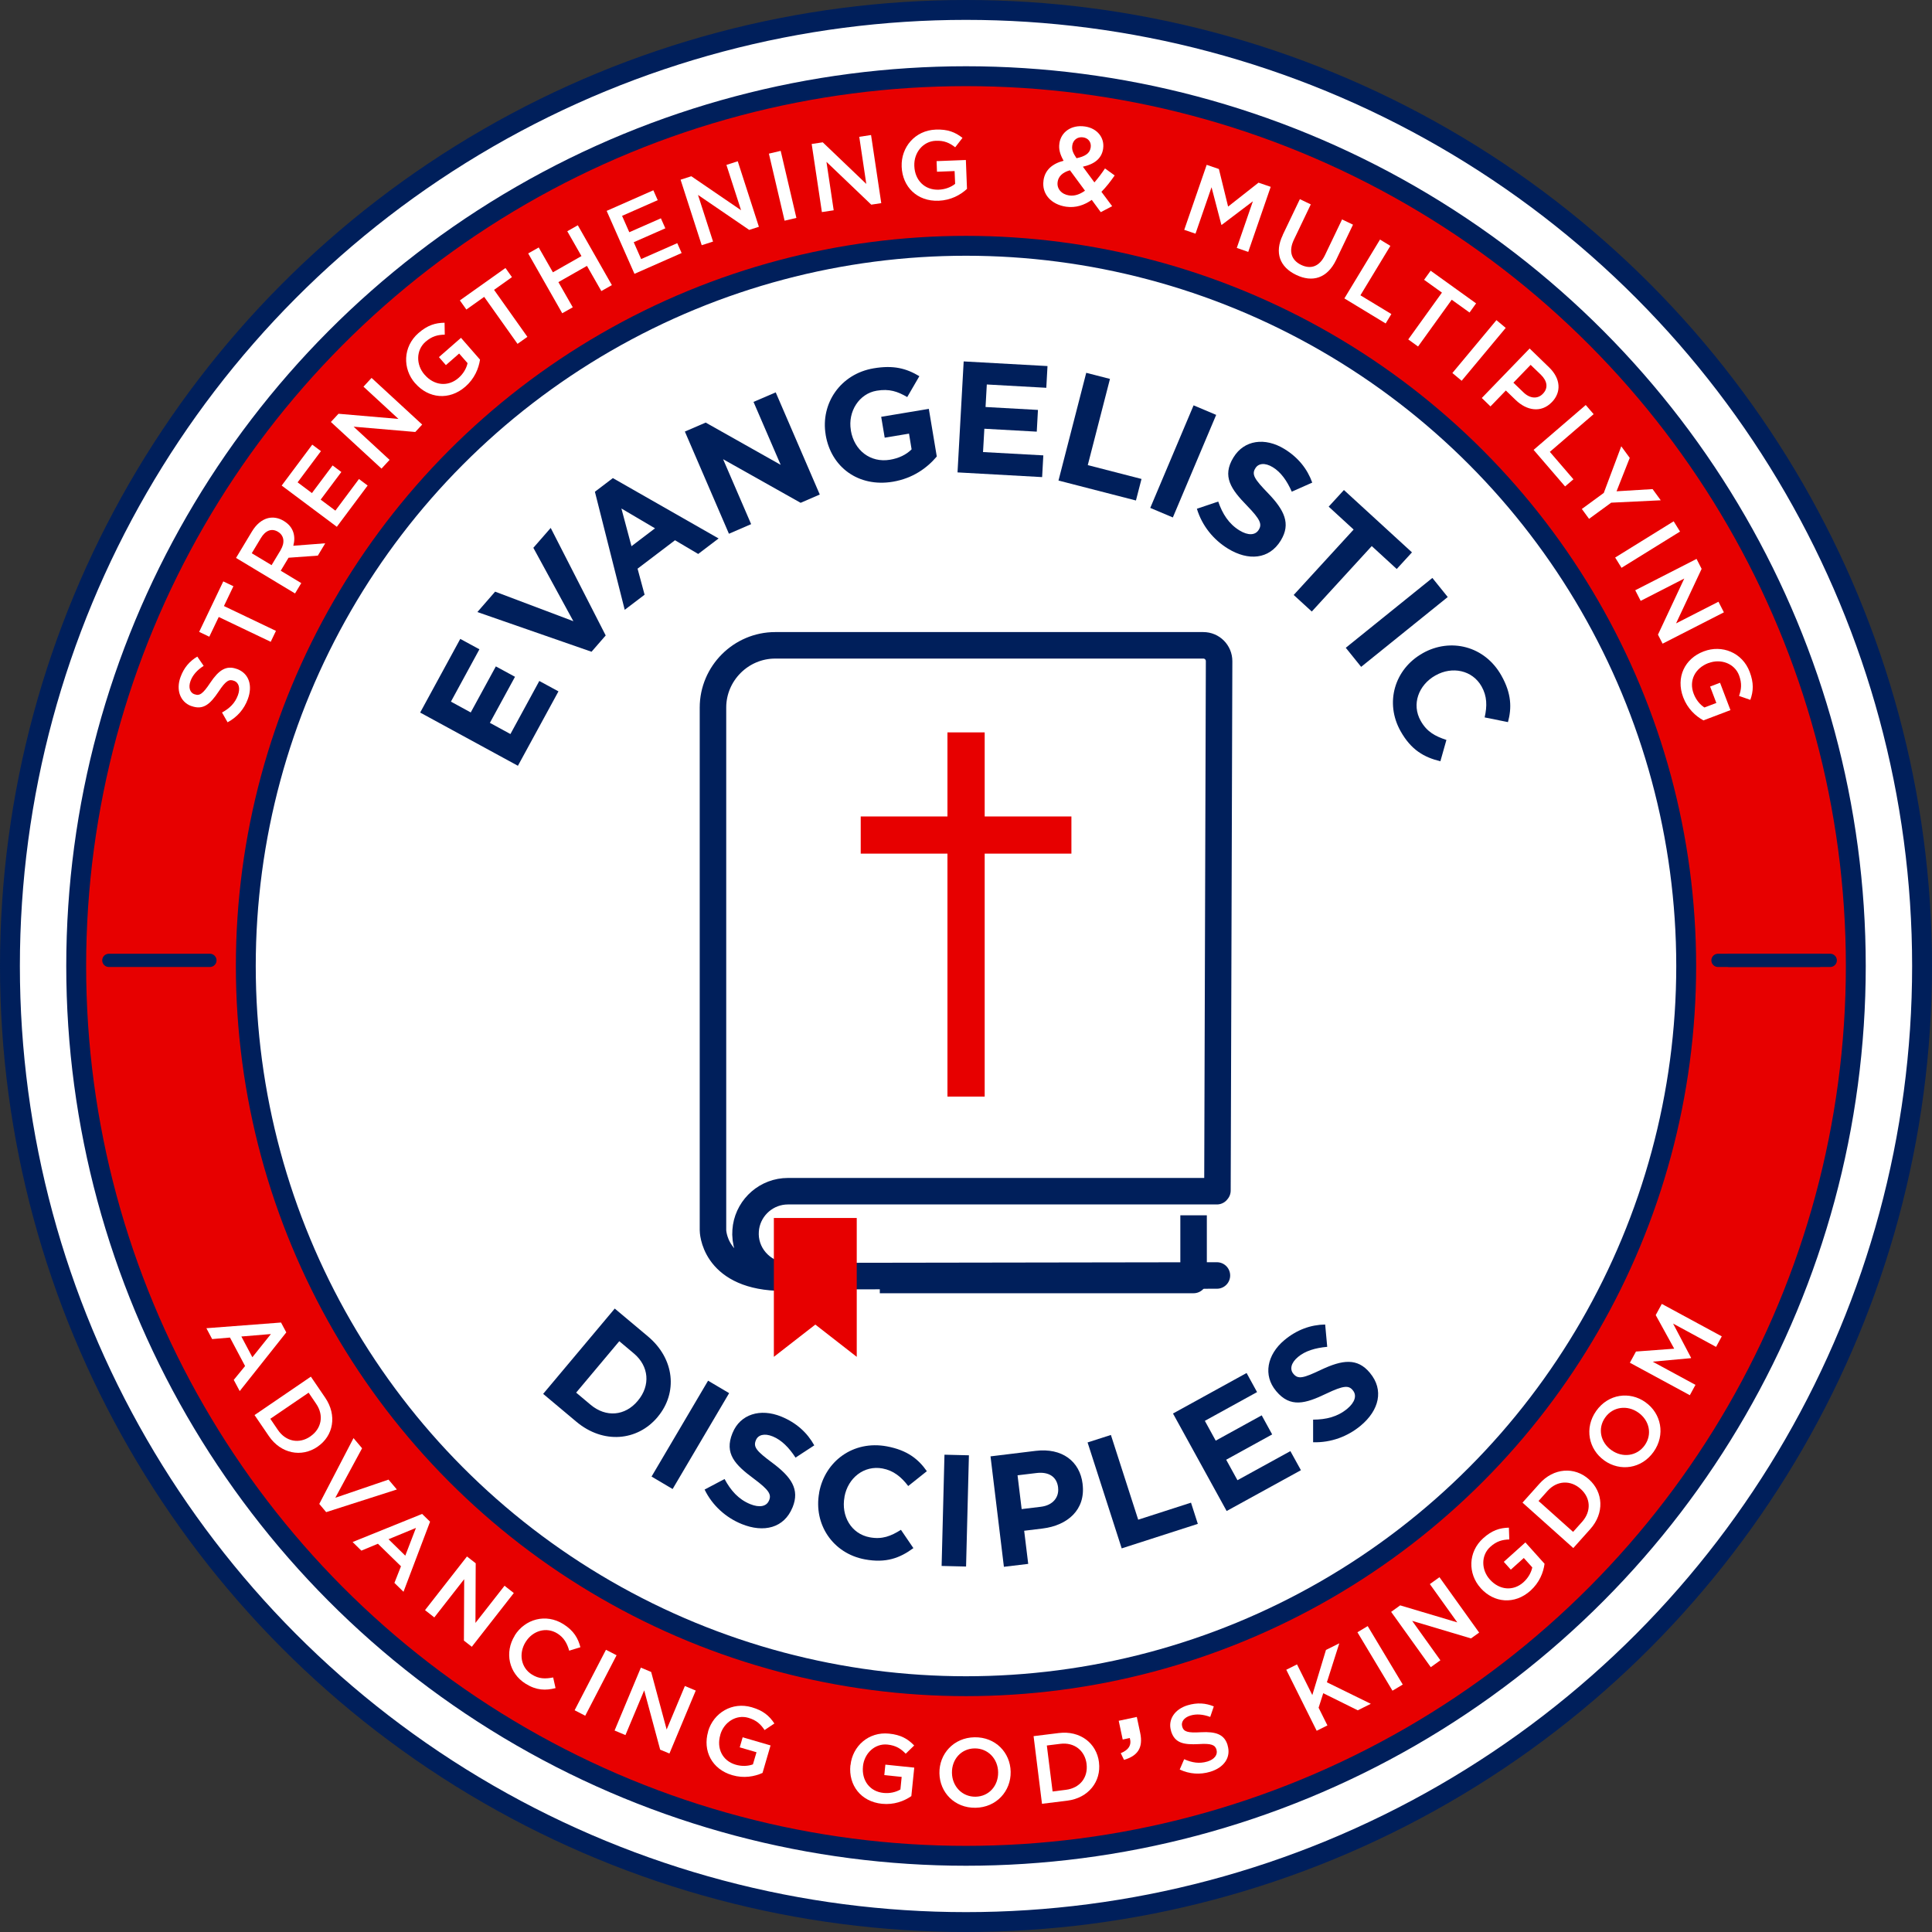 <svg xmlns="http://www.w3.org/2000/svg" id="Artwork" viewBox="0 0 291.6 291.6"><rect x="0" y="0" width="291.6" height="291.6" fill="#333333" stroke="none"/><defs><style>      .cls-1 {        stroke-width: 2px;      }      .cls-1, .cls-2, .cls-3, .cls-4 {        stroke: #001f5b;        stroke-linejoin: round;      }      .cls-1, .cls-2, .cls-4 {        stroke-linecap: round;      }      .cls-1, .cls-3 {        fill: none;      }      .cls-5, .cls-2 {        fill: #e70000;      }      .cls-2, .cls-4 {        stroke-width: 3px;      }      .cls-6 {        fill: #001f5b;      }      .cls-7, .cls-4 {        fill: #fff;      }      .cls-3 {        stroke-width: 4px;      }    </style></defs><g><line class="cls-1" x1="260.17" y1="144.95" x2="244.92" y2="144.95"></line><line class="cls-1" x1="275.4" y1="144.95" x2="260.15" y2="144.95"></line><circle class="cls-4" cx="145.8" cy="145.8" r="144.3"></circle><circle class="cls-2" cx="145.8" cy="145.8" r="134.3"></circle><g><path class="cls-7" d="M42.42,199.62l.79,1.48-7.03,8.86-.9-1.69,1.71-2.09-2.28-4.3-2.69.23-.87-1.64,11.28-.86ZM38.09,204.85l2.8-3.5-4.46.37,1.66,3.13Z"></path><path class="cls-7" d="M46.92,207.78l2.16,3.17c1.82,2.67,1.25,5.77-1.15,7.4l-.02.02c-2.39,1.63-5.51,1.05-7.33-1.62l-2.16-3.17,8.5-5.8ZM46.58,210.2l-5.78,3.94,1.14,1.68c1.22,1.79,3.22,2.13,4.88,1l.02-.02c1.66-1.13,2.1-3.14.88-4.92l-1.14-1.68Z"></path><path class="cls-7" d="M53.36,217.06l1.29,1.53-4.04,7.47,8.03-2.74,1.26,1.49-10.67,3.42-1.04-1.24,5.17-9.94Z"></path><path class="cls-7" d="M63.71,228.5l1.2,1.17-4.01,10.58-1.37-1.34.99-2.51-3.48-3.4-2.5,1.04-1.32-1.3,10.49-4.24ZM61.17,234.8l1.61-4.19-4.14,1.71,2.53,2.48Z"></path><path class="cls-7" d="M70.48,234.92l1.32,1.03-.04,9,4.39-5.61,1.4,1.1-6.34,8.11-1.19-.93.04-9.27-4.51,5.77-1.4-1.1,6.34-8.11Z"></path><path class="cls-7" d="M77.69,246.86v-.02c1.56-2.48,4.69-3.36,7.32-1.72,1.62,1.01,2.25,2.18,2.59,3.5l-1.69.52c-.31-1.09-.78-1.97-1.79-2.6-1.65-1.03-3.72-.43-4.78,1.28l-.02.03c-1.06,1.71-.71,3.85.96,4.89,1.07.67,2.02.67,3.21.44l.36,1.61c-1.5.38-2.87.36-4.51-.66-2.56-1.59-3.21-4.75-1.65-7.26Z"></path><path class="cls-7" d="M91.45,249l1.61.83-4.73,9.13-1.6-.83,4.73-9.13Z"></path><path class="cls-7" d="M96.73,251.7l1.55.65,2.34,8.69,2.75-6.57,1.64.69-3.97,9.5-1.4-.58-2.41-8.95-2.83,6.75-1.64-.69,3.97-9.5Z"></path><path class="cls-7" d="M106.88,261.33v-.03c.82-2.77,3.62-4.49,6.59-3.62,1.72.5,2.64,1.29,3.41,2.45l-1.48.99c-.58-.86-1.21-1.49-2.46-1.85-1.82-.53-3.67.65-4.22,2.54v.03c-.6,2.03.3,3.92,2.32,4.51.93.27,1.87.22,2.6-.05l.54-1.83-2.53-.74.44-1.52,4.21,1.23-1.21,4.15c-1.22.55-2.82.85-4.57.34-3.09-.9-4.48-3.7-3.64-6.58Z"></path><path class="cls-7" d="M128.37,266.44v-.03c.3-2.87,2.74-5.07,5.82-4.75,1.78.18,2.83.79,3.79,1.79l-1.28,1.24c-.72-.74-1.45-1.24-2.76-1.38-1.88-.19-3.48,1.3-3.69,3.26v.03c-.22,2.1,1.01,3.8,3.1,4.01.96.1,1.87-.12,2.55-.52l.19-1.9-2.62-.27.16-1.58,4.36.45-.44,4.3c-1.1.76-2.62,1.34-4.43,1.16-3.2-.33-5.07-2.82-4.77-5.81Z"></path><path class="cls-7" d="M141.79,267.65v-.03c-.05-2.89,2.14-5.36,5.3-5.41s5.4,2.31,5.45,5.2v.03c.05,2.89-2.14,5.36-5.3,5.41-3.16.05-5.4-2.31-5.45-5.2ZM150.65,267.51v-.03c-.03-2-1.52-3.62-3.56-3.59-2.04.03-3.44,1.67-3.41,3.67v.03c.03,2,1.52,3.62,3.56,3.59,2.04-.03,3.44-1.67,3.41-3.67Z"></path><path class="cls-7" d="M156,262.04l3.81-.47c3.21-.4,5.7,1.53,6.06,4.4v.03c.36,2.87-1.58,5.38-4.79,5.78l-3.81.47-1.27-10.21ZM158,263.45l.87,6.94,2.01-.25c2.14-.27,3.36-1.88,3.12-3.88v-.03c-.25-2-1.84-3.3-3.98-3.03l-2.01.25Z"></path><path class="cls-7" d="M169.16,264.61c1.2-.49,1.67-1.25,1.36-2.29l-1.07.23-.6-2.83,2.73-.58.51,2.4c.48,2.28-.4,3.48-2.44,4.08l-.49-1.01Z"></path><path class="cls-7" d="M178.06,267.07l.67-1.55c1.19.53,2.29.71,3.5.35,1.07-.32,1.59-1.03,1.38-1.76v-.03c-.22-.7-.73-.97-2.69-.84-2.25.12-3.62-.14-4.17-1.96v-.03c-.52-1.69.54-3.28,2.5-3.87,1.44-.43,2.71-.34,3.95.17l-.54,1.59c-1.09-.4-2.08-.48-2.98-.21-1.01.3-1.45,1-1.25,1.65v.03c.24.76.79.96,2.83.84,2.24-.12,3.53.31,4.02,1.94v.03c.56,1.84-.56,3.38-2.63,4-1.51.45-3.09.36-4.59-.34Z"></path><path class="cls-7" d="M194.14,252.02l1.62-.81,2.31,4.63,2.06-6.81,2.01-1-1.87,5.88,6.63,3.25-1.97.98-5.21-2.58-.7,2.19,1.33,2.67-1.62.81-4.59-9.21Z"></path><path class="cls-7" d="M204.88,246.36l1.55-.93,5.29,8.82-1.55.93-5.29-8.82Z"></path><path class="cls-7" d="M209.97,243.28l1.36-.98,8.62,2.57-4.14-5.78,1.45-1.04,5.99,8.36-1.23.88-8.88-2.65,4.26,5.95-1.45,1.04-5.99-8.36Z"></path><path class="cls-7" d="M223.49,239.7l-.02-.02c-1.93-2.14-1.92-5.43.39-7.51,1.33-1.2,2.49-1.56,3.88-1.6l.06,1.78c-1.03.04-1.9.24-2.87,1.12-1.41,1.27-1.38,3.46-.07,4.92l.02.02c1.42,1.58,3.5,1.8,5.06.4.72-.65,1.17-1.47,1.33-2.24l-1.28-1.42-1.96,1.76-1.06-1.18,3.26-2.93,2.89,3.22c-.17,1.32-.77,2.84-2.12,4.06-2.4,2.15-5.5,1.86-7.51-.37Z"></path><path class="cls-7" d="M229.79,226.8l2.56-2.86c2.15-2.41,5.3-2.6,7.46-.67l.02.02c2.16,1.93,2.35,5.09.19,7.5l-2.56,2.86-7.67-6.86ZM232.22,226.55l5.21,4.66,1.35-1.51c1.44-1.61,1.3-3.63-.21-4.97l-.02-.02c-1.5-1.34-3.55-1.28-4.99.33l-1.35,1.51Z"></path><path class="cls-7" d="M242.16,220.45l-.02-.02c-2.36-1.67-3.05-4.9-1.22-7.48,1.83-2.58,5.06-2.99,7.42-1.32l.02.02c2.36,1.67,3.05,4.9,1.22,7.48-1.83,2.58-5.06,2.99-7.42,1.32ZM247.29,213.22l-.02-.02c-1.63-1.16-3.82-.92-5,.75-1.18,1.67-.69,3.77.94,4.92l.03.02c1.63,1.16,3.81.92,5-.75,1.18-1.67.69-3.76-.94-4.92Z"></path><path class="cls-7" d="M246,205.68l.92-1.69,5.77-.43-2.79-5.07.92-1.69,9.05,4.9-.86,1.59-6.49-3.52,2.72,5.17-.03.05-5.77.53,6.46,3.5-.85,1.56-9.05-4.9Z"></path></g><g><path class="cls-7" d="M34.35,109.02l-.84-1.48c1.15-.63,1.96-1.41,2.4-2.61.39-1.06.14-1.91-.59-2.18h-.03c-.7-.27-1.21-.02-2.3,1.64-1.27,1.89-2.31,2.83-4.11,2.17h-.03c-1.67-.63-2.31-2.45-1.6-4.38.52-1.42,1.37-2.39,2.53-3.08l.96,1.4c-.98.63-1.65,1.38-1.98,2.27-.37,1-.07,1.78.57,2.01h.03c.75.29,1.25-.03,2.39-1.75,1.26-1.88,2.39-2.66,4-2.06h.03c1.82.68,2.38,2.52,1.62,4.56-.55,1.49-1.58,2.7-3.06,3.49Z"></path><path class="cls-7" d="M33.02,93.11l-1.43,2.99-1.53-.73,3.64-7.62,1.53.73-1.43,2.99,7.85,3.75-.79,1.65-7.85-3.75Z"></path><path class="cls-7" d="M35.63,84.2l2.39-3.97c.67-1.12,1.53-1.8,2.44-2.03.77-.18,1.59-.05,2.36.42l.03.02c1.46.88,1.81,2.29,1.42,3.73l4.82-.37-1.12,1.86-4.42.32-1.18,1.96,3.1,1.87-.94,1.56-8.9-5.36ZM42.36,83.01c.67-1.12.52-2.18-.38-2.73l-.03-.02c-.95-.57-1.89-.2-2.58.96l-1.37,2.28,2.99,1.8,1.38-2.29Z"></path><path class="cls-7" d="M42.52,73.28l4.61-6.17,1.31.98-3.52,4.71,2.16,1.62,3.12-4.17,1.32.99-3.12,4.17,2.22,1.66,3.56-4.77,1.31.98-4.65,6.23-8.32-6.22Z"></path><path class="cls-7" d="M49.94,63.69l1.15-1.24,9.05.78-5.28-4.87,1.22-1.32,7.64,7.04-1.04,1.12-9.31-.8,5.43,5.01-1.22,1.32-7.64-7.04Z"></path><path class="cls-7" d="M62.67,57.86l-.02-.02c-1.91-2.19-1.85-5.51.51-7.57,1.37-1.19,2.54-1.54,3.94-1.56l.03,1.8c-1.04.02-1.92.22-2.91,1.08-1.44,1.26-1.45,3.47-.14,4.96l.02.02c1.4,1.61,3.5,1.87,5.1.48.74-.64,1.2-1.46,1.37-2.24l-1.27-1.45-2,1.75-1.05-1.21,3.33-2.91,2.87,3.29c-.2,1.33-.82,2.86-2.2,4.07-2.45,2.14-5.58,1.79-7.57-.49Z"></path><path class="cls-7" d="M73.09,44.8l-2.7,1.92-.98-1.38,6.88-4.89.98,1.38-2.7,1.92,5.03,7.09-1.49,1.06-5.03-7.09Z"></path><path class="cls-7" d="M79.72,38.25l1.59-.9,2.14,3.75,4.31-2.45-2.14-3.75,1.59-.9,5.14,9.03-1.59.9-2.17-3.8-4.31,2.45,2.17,3.8-1.59.9-5.14-9.03Z"></path><path class="cls-7" d="M91.56,31.83l7.05-3.11.66,1.49-5.38,2.37,1.09,2.47,4.77-2.1.67,1.51-4.77,2.1,1.12,2.54,5.45-2.4.66,1.49-7.12,3.14-4.2-9.51Z"></path><path class="cls-7" d="M102.73,27.12l1.61-.52,7.51,5.13-2.21-6.84,1.71-.55,3.19,9.89-1.46.47-7.73-5.28,2.27,7.04-1.71.55-3.19-9.89Z"></path><path class="cls-7" d="M116.05,23.19l1.78-.42,2.37,10.12-1.78.42-2.37-10.12Z"></path><path class="cls-7" d="M122.51,21.73l1.67-.25,6.57,6.28-1.06-7.11,1.78-.27,1.54,10.28-1.51.23-6.76-6.46,1.09,7.31-1.78.27-1.54-10.27Z"></path><path class="cls-7" d="M136.09,25.17v-.03c-.11-2.91,2.01-5.46,5.14-5.58,1.81-.07,2.94.39,4.04,1.25l-1.1,1.42c-.83-.64-1.63-1.04-2.95-.98-1.91.08-3.3,1.79-3.22,3.78v.03c.08,2.14,1.56,3.65,3.68,3.57.98-.04,1.86-.38,2.48-.88l-.08-1.93-2.66.1-.06-1.6,4.42-.17.17,4.36c-.99.92-2.43,1.71-4.27,1.79-3.25.13-5.47-2.1-5.59-5.13Z"></path><path class="cls-7" d="M164.78,30.17c-1.16.81-2.43,1.23-3.86,1.03-2.23-.32-3.72-1.9-3.42-3.96v-.03c.22-1.53,1.3-2.5,3.03-2.95-.55-.98-.76-1.76-.63-2.62v-.03c.24-1.62,1.73-2.82,3.85-2.52,1.89.27,2.98,1.73,2.75,3.32v.03c-.23,1.56-1.4,2.35-3.06,2.72l1.74,2.37c.54-.62,1.09-1.34,1.6-2.11l1.46,1.06c-.61.88-1.27,1.74-2,2.47l1.62,2.17-1.72.9-1.35-1.84ZM163.76,28.78l-2.27-3.08c-1.17.32-1.75.98-1.86,1.75v.03c-.15,1,.58,1.85,1.74,2.02.82.12,1.62-.17,2.39-.72ZM164.62,22.29v-.03c.12-.8-.36-1.42-1.15-1.53-.85-.12-1.52.41-1.63,1.22v.03c-.09.59.08,1.07.64,1.9,1.29-.27,2.01-.74,2.13-1.59Z"></path><path class="cls-7" d="M182.13,24.88l1.84.63,1.39,5.67,4.59-3.61,1.84.63-3.39,9.82-1.73-.6,2.43-7.04-4.7,3.56-.06-.02-1.48-5.66-2.42,7.01-1.7-.58,3.39-9.82Z"></path><path class="cls-7" d="M193.61,35.45l2.58-5.39,1.65.79-2.55,5.33c-.83,1.74-.38,3.09,1.09,3.8,1.46.7,2.77.26,3.6-1.47l2.58-5.39,1.65.79-2.54,5.31c-1.34,2.8-3.59,3.45-6.04,2.27-2.44-1.17-3.32-3.32-2.01-6.03Z"></path><path class="cls-7" d="M208.29,36.16l1.56.95-4.52,7.46,4.67,2.83-.86,1.42-6.23-3.78,5.38-8.89Z"></path><path class="cls-7" d="M217.63,44.16l-2.69-1.93.99-1.37,6.86,4.93-.99,1.38-2.69-1.93-5.08,7.06-1.48-1.07,5.08-7.06Z"></path><path class="cls-7" d="M225.86,48.32l1.4,1.17-6.65,7.98-1.4-1.17,6.65-7.98Z"></path><path class="cls-7" d="M230.87,52.6l2.94,2.85c1.75,1.69,1.88,3.74.42,5.24l-.02.02c-1.62,1.67-3.81,1.25-5.45-.34l-1.48-1.43-2.32,2.4-1.31-1.27,7.22-7.47ZM229.95,59.23c.99.96,2.15,1,2.9.22l.02-.02c.85-.87.66-1.94-.32-2.89l-1.53-1.47-2.6,2.69,1.53,1.47Z"></path><path class="cls-7" d="M239.34,61.13l1.19,1.38-6.61,5.69,3.56,4.14-1.26,1.08-4.75-5.52,7.87-6.77Z"></path><path class="cls-7" d="M242.06,74.4l2.64-7.04,1.28,1.75-1.99,5.04,5.44-.33,1.23,1.69-7.48.36-3.34,2.44-1.09-1.49,3.31-2.42Z"></path><path class="cls-7" d="M252.61,78.68l.96,1.55-8.83,5.47-.96-1.55,8.83-5.47Z"></path><path class="cls-7" d="M256.06,84.35l.77,1.51-3.86,8.23,6.4-3.27.82,1.6-9.25,4.73-.7-1.36,3.97-8.47-6.58,3.37-.82-1.6,9.25-4.73Z"></path><path class="cls-7" d="M257.13,98.31h.03c2.72-1.04,5.81.16,6.92,3.09.64,1.69.57,2.91.1,4.23l-1.7-.59c.34-.99.46-1.87,0-3.11-.68-1.79-2.75-2.56-4.61-1.85h-.03c-2,.77-2.97,2.64-2.21,4.63.35.92.95,1.64,1.62,2.07l1.8-.68-.94-2.48,1.5-.57,1.57,4.13-4.08,1.55c-1.18-.65-2.4-1.76-3.05-3.48-1.15-3.04.25-5.86,3.08-6.93Z"></path></g><line class="cls-1" x1="274.55" y1="144.95" x2="259.3" y2="144.95"></line><circle class="cls-4" cx="145.8" cy="145.8" r="108.7"></circle><g><path class="cls-6" d="M63.41,107.56l6.06-11.13,2.89,1.57-4.3,7.9,2.99,1.63,3.79-6.95,2.89,1.57-3.79,6.95,3.1,1.69,4.36-8.01,2.89,1.57-6.12,11.23-14.75-8.03Z"></path><path class="cls-6" d="M72.05,92.38l2.68-3.08,11.81,4.46-6.04-11.08,2.62-3,8.3,16.23-2.14,2.46-17.22-5.99Z"></path><path class="cls-6" d="M89.79,74.22l2.71-2.06,15.96,9.11-3.08,2.34-3.5-2.07-5.65,4.29,1.06,3.93-3,2.28-4.5-17.82ZM98.86,79.74l-5.07-2.99,1.52,5.69,3.55-2.7Z"></path><path class="cls-6" d="M103.38,65.13l3.13-1.35,11.32,6.38-4.1-9.5,3.35-1.44,6.65,15.42-2.89,1.25-11.7-6.58,4.23,9.8-3.35,1.45-6.65-15.42Z"></path><path class="cls-6" d="M124.62,65.66v-.05c-.79-4.71,2.23-9.18,7.25-10.02,2.98-.5,4.91,0,6.89,1.19l-1.83,3.15c-1.46-.85-2.7-1.28-4.61-.96-2.65.44-4.37,3.14-3.9,5.95v.05c.51,3.03,2.97,4.91,5.9,4.42,1.33-.22,2.45-.75,3.27-1.57l-.39-2.37-3.67.61-.53-3.15,7.19-1.2,1.2,7.19c-1.46,1.73-3.61,3.3-6.64,3.81-5.16.86-9.31-2.17-10.13-7.07Z"></path><path class="cls-6" d="M145.45,54.55l12.65.7-.18,3.28-8.98-.5-.19,3.4,7.91.44-.18,3.28-7.91-.44-.2,3.52,9.1.5-.18,3.28-12.77-.71.93-16.77Z"></path><path class="cls-6" d="M163.95,56.27l3.58.92-3.35,13.01,8.11,2.09-.84,3.25-11.69-3.01,4.19-16.27Z"></path><path class="cls-6" d="M180.15,61.18l3.41,1.44-6.54,15.48-3.41-1.44,6.54-15.48Z"></path><path class="cls-6" d="M180.64,76.79l3.23-1.09c.64,1.85,1.58,3.36,3.21,4.36,1.29.79,2.38.75,2.9-.09l.02-.04c.49-.8.25-1.51-1.77-3.59-2.44-2.5-3.81-4.44-2.07-7.29l.03-.04c1.59-2.6,4.73-3.04,7.66-1.25,2.09,1.28,3.47,3.02,4.21,5.08l-3.09,1.37c-.73-1.66-1.65-2.95-2.86-3.69-1.21-.74-2.18-.57-2.61.12l-.03.04c-.58.94-.15,1.62,1.94,3.78,2.44,2.54,3.44,4.58,1.92,7.08l-.02.04c-1.74,2.85-4.89,3.12-7.98,1.22-2.17-1.33-3.9-3.43-4.68-6.01Z"></path><path class="cls-6" d="M204.31,79.93l-3.77-3.46,2.3-2.51,10.27,9.41-2.3,2.51-3.77-3.46-9.05,9.88-2.73-2.5,9.05-9.88Z"></path><path class="cls-6" d="M216.19,87.23l2.32,2.88-13.07,10.54-2.32-2.88,13.07-10.54Z"></path><path class="cls-6" d="M214.69,98.61l.04-.02c4.16-2.35,9.34-1.13,11.87,3.36,1.56,2.76,1.57,4.93,1,7.04l-3.52-.71c.39-1.71.37-3.21-.46-4.67-1.39-2.47-4.44-3.09-6.95-1.67l-.04.02c-2.51,1.42-3.62,4.33-2.2,6.84.94,1.67,2.19,2.32,3.88,2.88l-.91,3.22c-2.46-.6-4.41-1.7-6-4.53-2.43-4.31-.91-9.38,3.29-11.75Z"></path></g><g><path class="cls-6" d="M92.78,197.5l5.02,4.21c4.04,3.39,4.51,8.51,1.47,12.14l-.03.04c-3.04,3.62-8.19,4.09-12.24.7l-5.02-4.21,10.8-12.87ZM93.47,202.43l-6.51,7.76,2.19,1.84c2.32,1.94,5.19,1.69,7.1-.59l.03-.04c1.91-2.28,1.69-5.19-.62-7.13l-2.19-1.84Z"></path><path class="cls-6" d="M106.87,208.39l3.18,1.88-8.53,14.47-3.18-1.88,8.53-14.47Z"></path><path class="cls-6" d="M106.35,224.82l3.01-1.59c.93,1.73,2.09,3.06,3.87,3.79,1.4.57,2.47.36,2.84-.55l.02-.04c.35-.87,0-1.53-2.33-3.26-2.8-2.08-4.47-3.77-3.21-6.86l.02-.04c1.15-2.82,4.18-3.76,7.36-2.46,2.27.93,3.91,2.43,4.97,4.34l-2.83,1.85c-.99-1.52-2.11-2.65-3.42-3.19-1.31-.54-2.24-.22-2.55.54l-.02.04c-.42,1.02.11,1.63,2.52,3.42,2.82,2.11,4.13,3.97,3.03,6.68l-.02.04c-1.26,3.09-4.32,3.86-7.68,2.49-2.35-.96-4.4-2.76-5.58-5.19Z"></path><path class="cls-6" d="M123.64,225.3v-.05c.88-4.7,5.13-7.89,10.21-6.95,3.12.58,4.79,1.96,6.04,3.75l-2.81,2.24c-1.06-1.39-2.23-2.34-3.88-2.65-2.79-.52-5.22,1.43-5.74,4.26v.05c-.53,2.83.99,5.56,3.82,6.08,1.89.35,3.19-.19,4.7-1.13l1.88,2.76c-2.04,1.5-4.13,2.29-7.32,1.7-4.86-.9-7.78-5.32-6.9-10.06Z"></path><path class="cls-6" d="M142.55,219.56l3.69.09-.43,16.79-3.69-.09.43-16.79Z"></path><path class="cls-6" d="M149.51,219.81l6.81-.83c3.98-.48,6.67,1.58,7.08,4.99v.05c.47,3.86-2.29,6.22-6.03,6.68l-2.79.34.61,5-3.67.44-2.02-16.67ZM157.1,227.42c1.83-.22,2.77-1.45,2.6-2.88v-.05c-.2-1.64-1.45-2.39-3.29-2.16l-2.83.34.62,5.1,2.91-.35Z"></path><path class="cls-6" d="M164.15,217.71l3.52-1.13,4.12,12.79,7.97-2.57,1.03,3.2-11.49,3.7-5.15-15.99Z"></path><path class="cls-6" d="M177.05,213.34l11.1-6.11,1.58,2.88-7.88,4.34,1.64,2.99,6.94-3.82,1.58,2.88-6.94,3.82,1.7,3.09,7.99-4.39,1.59,2.88-11.21,6.16-8.1-14.72Z"></path><path class="cls-6" d="M198.19,217.68v-3.41c1.96-.01,3.68-.42,5.16-1.65,1.16-.97,1.47-2.02.84-2.77l-.03-.04c-.6-.72-1.35-.72-3.97.53-3.15,1.51-5.43,2.19-7.57-.37l-.03-.04c-1.96-2.34-1.37-5.46,1.26-7.66,1.88-1.57,3.97-2.32,6.16-2.36l.31,3.37c-1.8.16-3.33.62-4.41,1.53-1.09.91-1.24,1.88-.72,2.51l.03.04c.71.85,1.49.66,4.2-.63,3.19-1.5,5.44-1.8,7.32.45l.03.04c2.14,2.56,1.39,5.63-1.39,7.95-1.95,1.63-4.49,2.6-7.2,2.51Z"></path></g><line class="cls-1" x1="276.24" y1="144.95" x2="261" y2="144.95"></line><path class="cls-3" d="M183.67,192.51,119.24,192.61h-.2c-3.51,0-6.45-2.77-6.52-6.28,0-.39.02-.78.08-1.15.49-3.05,3.14-5.39,6.33-5.39h64.74s.05-.07.08-.1c0,0,0-.01,0-.02l.25-79.88c0-1.32-1.06-2.39-2.38-2.39h-64.62c-2.58,0-4.93,1.06-6.63,2.76-1.7,1.7-2.76,4.05-2.76,6.63v78.88s.01,6.7,9.62,7.15,2-.2,2-.2Z"></path><polygon class="cls-5" points="129.31 183.83 129.31 204.79 123.06 199.92 116.8 204.79 116.8 183.83 129.31 183.83"></polygon><polyline class="cls-3" points="132.79 193.19 180.15 193.19 180.15 183.43"></polyline><polygon class="cls-5" points="161.71 123.23 161.71 128.84 148.62 128.84 148.62 165.51 143 165.51 143 128.84 129.91 128.84 129.91 123.23 143 123.23 143 110.54 148.62 110.54 148.62 123.23 161.71 123.23"></polygon></g><line class="cls-1" x1="31.68" y1="144.95" x2="16.43" y2="144.95"></line></svg>